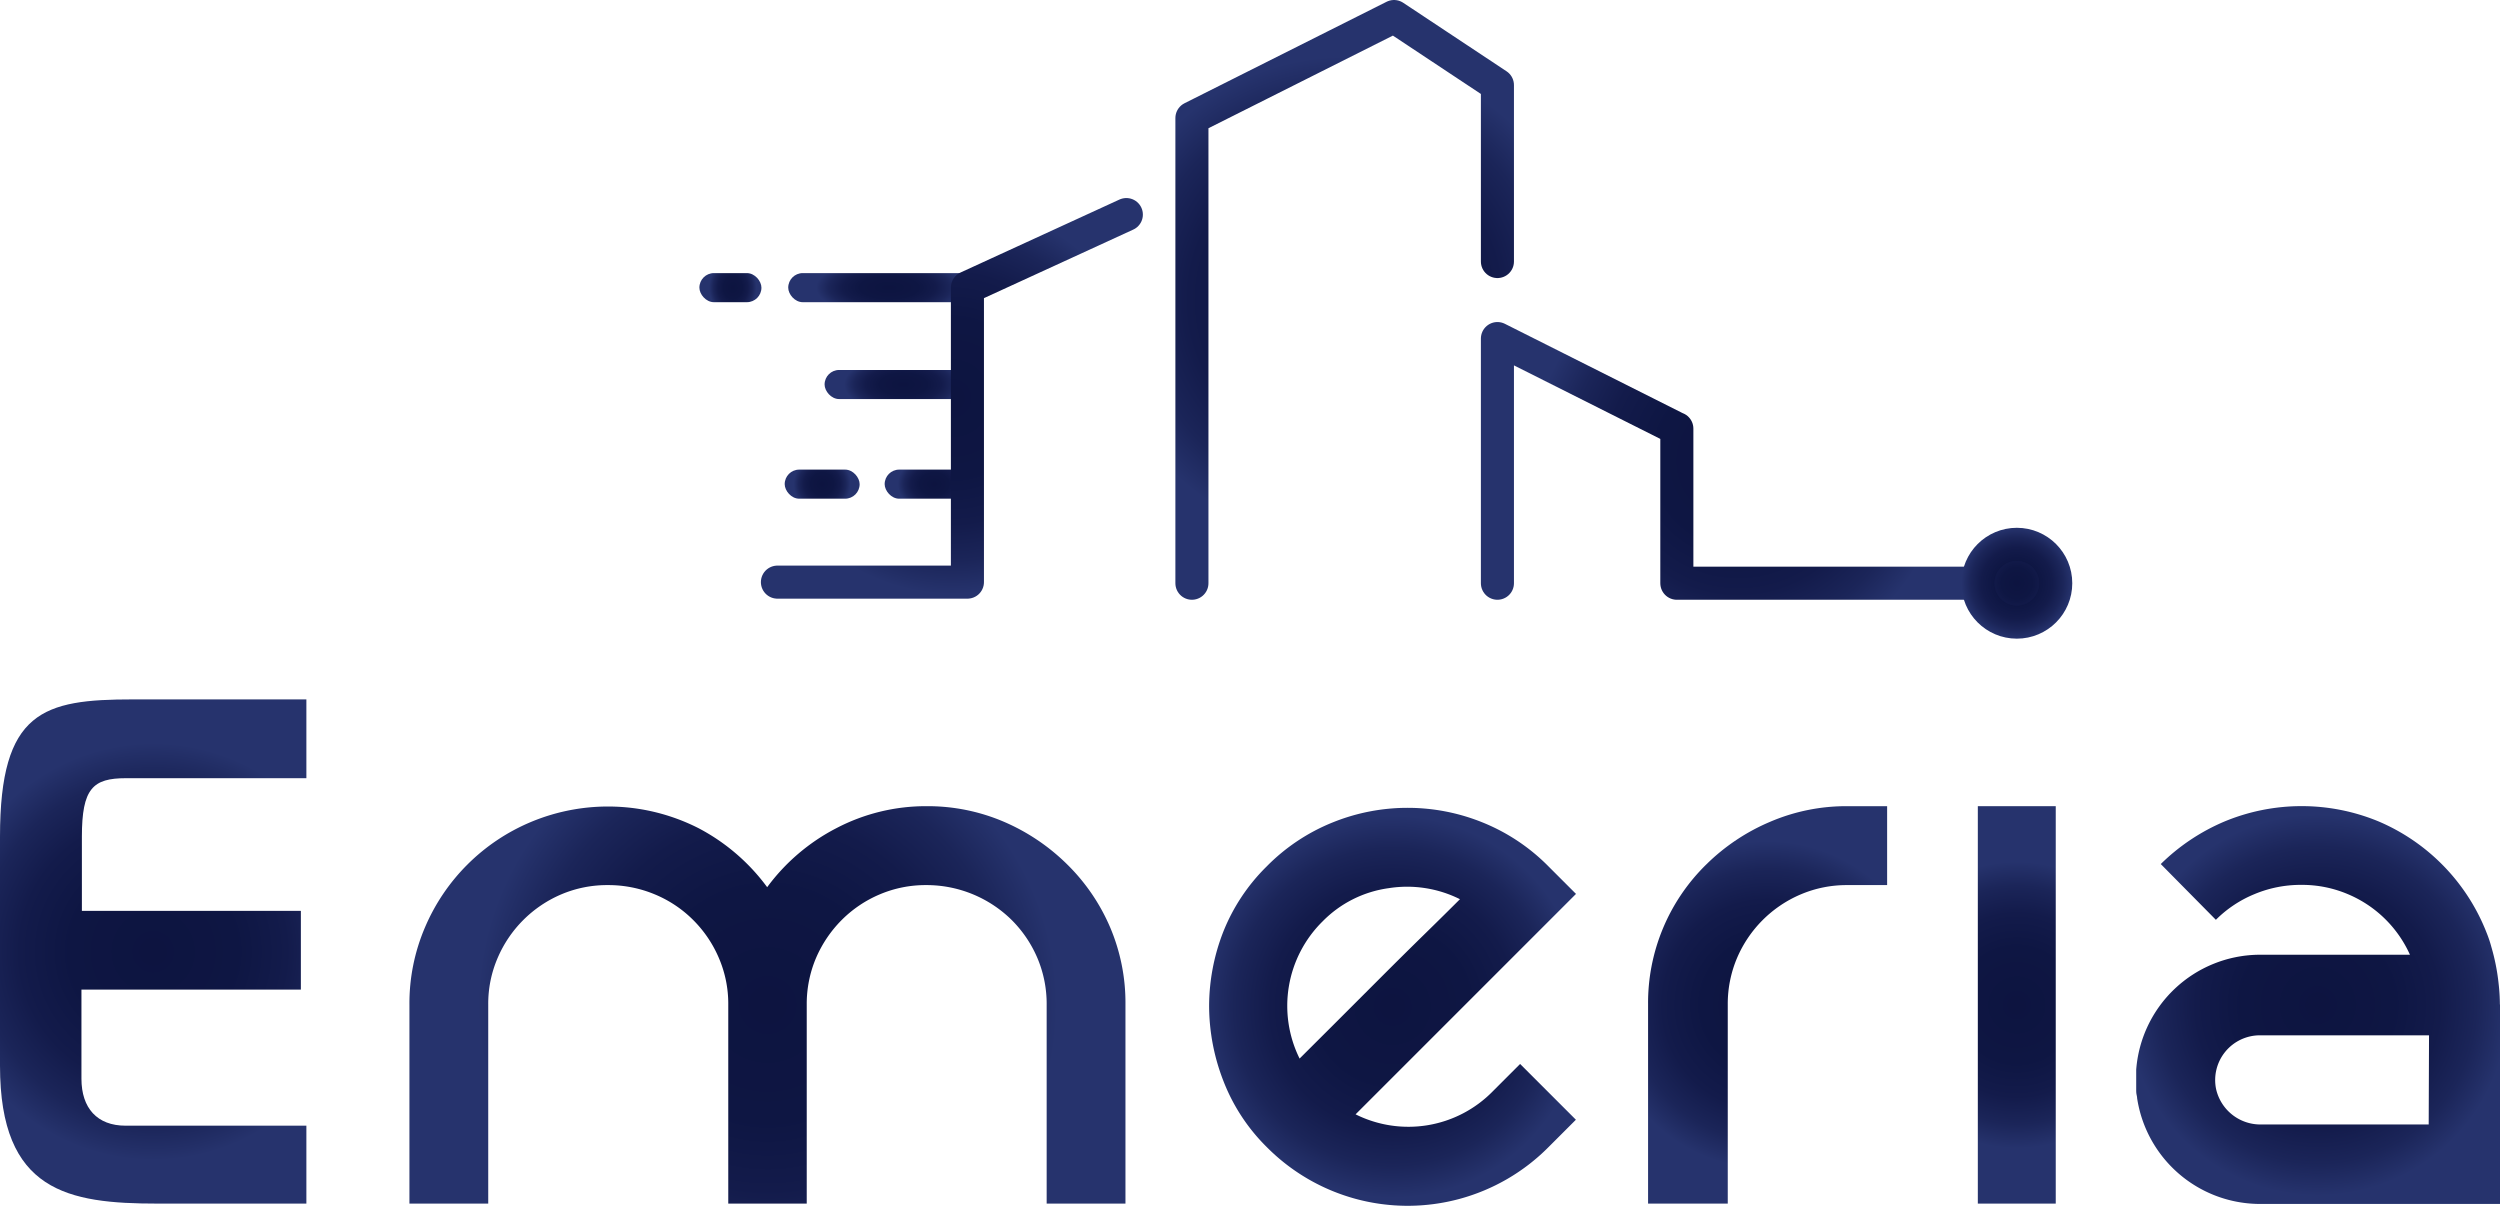 <svg xmlns="http://www.w3.org/2000/svg" xmlns:xlink="http://www.w3.org/1999/xlink" viewBox="0 0 226.84 109.4"><defs><style>.cls-1{fill:url(#THE_DEGRADÉ);}.cls-2{fill:url(#THE_DEGRADÉ-2);}.cls-3{fill:url(#THE_DEGRADÉ-3);}.cls-4{fill:url(#THE_DEGRADÉ-4);}.cls-5{fill:url(#THE_DEGRADÉ-5);}.cls-6{fill:url(#THE_DEGRADÉ-6);}.cls-7{fill:url(#THE_DEGRADÉ-7);}.cls-8{fill:url(#THE_DEGRADÉ-8);}.cls-9{fill:url(#THE_DEGRADÉ-9);}.cls-10{fill:url(#THE_DEGRADÉ-10);}.cls-11{fill:url(#THE_DEGRADÉ-11);}.cls-12,.cls-13,.cls-14{fill:none;stroke-linecap:round;stroke-linejoin:round;}.cls-12,.cls-13,.cls-14,.cls-15{stroke-width:3px;}.cls-12{stroke:url(#THE_DEGRADÉ-12);}.cls-13{stroke:url(#THE_DEGRADÉ-13);}.cls-14{stroke:url(#THE_DEGRADÉ-14);}.cls-15{stroke-miterlimit:10;fill:url(#THE_DEGRADÉ-15);stroke:url(#THE_DEGRADÉ-16);}</style><radialGradient id="THE_DEGRAD&#xC9;" cx="238.6" cy="101.98" r="17.3" gradientUnits="userSpaceOnUse"><stop offset="0" stop-color="#0d1440"></stop><stop offset="0.4" stop-color="#0e1643"></stop><stop offset="0.64" stop-color="#131b4b"></stop><stop offset="0.83" stop-color="#1b2559"></stop><stop offset="1" stop-color="#26336d"></stop></radialGradient><radialGradient id="THE_DEGRAD&#xC9;-2" cx="42.19" cy="97.14" r="18.93" href="#THE_DEGRAD&#xC9;"></radialGradient><radialGradient id="THE_DEGRAD&#xC9;-3" cx="97.94" cy="101.98" r="26.28" href="#THE_DEGRAD&#xC9;"></radialGradient><radialGradient id="THE_DEGRAD&#xC9;-4" cx="154.65" cy="102.14" r="17.35" href="#THE_DEGRAD&#xC9;"></radialGradient><radialGradient id="THE_DEGRAD&#xC9;-5" cx="188.67" cy="101.98" r="14.88" href="#THE_DEGRAD&#xC9;"></radialGradient><radialGradient id="THE_DEGRAD&#xC9;-6" cx="211.29" cy="101.98" r="13" href="#THE_DEGRAD&#xC9;"></radialGradient><radialGradient id="THE_DEGRAD&#xC9;-7" cx="74.6" cy="43.92" r="2.58" href="#THE_DEGRAD&#xC9;"></radialGradient><radialGradient id="THE_DEGRAD&#xC9;-8" cx="95.14" cy="36.88" r="2.58" gradientTransform="translate(-12.47 -10.79) scale(0.83 1)" href="#THE_DEGRAD&#xC9;"></radialGradient><radialGradient id="THE_DEGRAD&#xC9;-9" cx="111.95" cy="54.71" r="2.58" gradientTransform="translate(-58.52 -10.79) scale(1.28 1)" href="#THE_DEGRAD&#xC9;"></radialGradient><radialGradient id="THE_DEGRAD&#xC9;-10" cx="111.95" cy="45.68" r="2.58" gradientTransform="translate(-150.89 -10.79) scale(2.08 1)" href="#THE_DEGRAD&#xC9;"></radialGradient><radialGradient id="THE_DEGRAD&#xC9;-11" cx="111.96" cy="36.88" r="2.58" gradientTransform="translate(-207.05 -10.79) scale(2.57 1)" href="#THE_DEGRAD&#xC9;"></radialGradient><radialGradient id="THE_DEGRAD&#xC9;-12" cx="157.74" cy="41.82" r="18.77" href="#THE_DEGRAD&#xC9;"></radialGradient><radialGradient id="THE_DEGRAD&#xC9;-13" cx="122.01" cy="27.21" r="22.09" href="#THE_DEGRAD&#xC9;"></radialGradient><radialGradient id="THE_DEGRAD&#xC9;-14" cx="86.37" cy="36.14" r="17.76" href="#THE_DEGRAD&#xC9;"></radialGradient><radialGradient id="THE_DEGRAD&#xC9;-15" cx="183" cy="52.92" r="3.53" href="#THE_DEGRAD&#xC9;"></radialGradient><radialGradient id="THE_DEGRAD&#xC9;-16" cx="183" cy="52.92" r="5.03" href="#THE_DEGRAD&#xC9;"></radialGradient></defs><g id="Emeria"><path class="cls-1" d="M255.12,101.94A17.38,17.38,0,0,0,255,100a18.84,18.84,0,0,0-.66-3.31,10.55,10.55,0,0,0-.4-1.2,18.16,18.16,0,0,0-9.81-10.16,18.25,18.25,0,0,0-14,0,18.54,18.54,0,0,0-5.78,3.86l5,5.06a10.67,10.67,0,0,1,3.5-2.33,10.85,10.85,0,0,1,4.25-.84,10.63,10.63,0,0,1,4.22.84,10.73,10.73,0,0,1,5.64,5.5H233.19a11.29,11.29,0,0,0-11.07,10.43c0,.26,0,.51,0,.77,0,0,0,.06,0,.09h0c0,.32,0,.65,0,1s.05.43.08.65v.05a11.29,11.29,0,0,0,11,9.62h21.93V101.94Zm-6.46,10.88H233.47a4.12,4.12,0,0,1-4.1-3.21,4.06,4.06,0,0,1,4-4.88h15.32Z" transform="translate(-28.29 -10.79)"></path><path class="cls-2" d="M42.59,120c-8.13,0-14.3-1.09-14.3-12.5V86.71c0-11.42,3.92-12.46,12.06-12.46H56.09V81.4H39.72c-3,0-4,.92-4,5.31v6.73H55.59v7.14H35.68v8.09c0,2.66,1.42,4.26,4,4.26H56.09V120Z" transform="translate(-28.29 -10.79)"></path><path class="cls-3" d="M112.37,83.94a17.52,17.52,0,0,1,7,1.41,18.59,18.59,0,0,1,5.74,3.86,17.85,17.85,0,0,1,3.9,5.7,17.51,17.51,0,0,1,1.4,7V120h-7.15V101.94a10.67,10.67,0,0,0-.84-4.22,10.89,10.89,0,0,0-2.33-3.45,11,11,0,0,0-7.75-3.17,10.63,10.63,0,0,0-4.22.84,10.82,10.82,0,0,0-3.46,2.33,11.06,11.06,0,0,0-2.33,3.45,10.67,10.67,0,0,0-.84,4.22V120H94.37V101.94a10.5,10.5,0,0,0-.85-4.22,10.89,10.89,0,0,0-2.33-3.45,10.74,10.74,0,0,0-3.49-2.33,10.94,10.94,0,0,0-4.26-.84,10.63,10.63,0,0,0-4.22.84,10.94,10.94,0,0,0-5.78,5.78,10.5,10.5,0,0,0-.85,4.22V120H65.44V101.94a17.52,17.52,0,0,1,1.41-7,18,18,0,0,1,9.6-9.56,18.13,18.13,0,0,1,15.23.56,18.24,18.24,0,0,1,6.22,5.35,18.13,18.13,0,0,1,6.27-5.35A17.51,17.51,0,0,1,112.37,83.94Z" transform="translate(-28.29 -10.79)"></path><path class="cls-4" d="M166.22,107.33l5.06,5.06-2.49,2.49a18,18,0,0,1-25.55,0,17.1,17.1,0,0,1-3.94-6A18.84,18.84,0,0,1,138,102.1a18.59,18.59,0,0,1,1.28-6.75,17.28,17.28,0,0,1,3.94-5.94,17.64,17.64,0,0,1,6-4,18.12,18.12,0,0,1,13.58,0,17.7,17.7,0,0,1,6,4l2.49,2.49-20,20a10.72,10.72,0,0,0,12.45-2.09ZM148.3,94.39a10.77,10.77,0,0,0-2.09,12.45l2.94-2.93,4.18-4.18c1.47-1.47,2.89-2.88,4.25-4.21s2.43-2.39,3.18-3.14a10.7,10.7,0,0,0-6.47-1A10.37,10.37,0,0,0,148.3,94.39Z" transform="translate(-28.29 -10.79)"></path><path class="cls-5" d="M199.52,83.94V91.1h-3.61a10.63,10.63,0,0,0-4.22.84,10.92,10.92,0,0,0-5.79,5.78,10.67,10.67,0,0,0-.84,4.22V120h-7.23V101.94a17.56,17.56,0,0,1,5.3-12.73,18.47,18.47,0,0,1,5.79-3.86,17.53,17.53,0,0,1,7-1.41Z" transform="translate(-28.29 -10.79)"></path><path class="cls-6" d="M214.82,83.94V120h-7.07V83.94Z" transform="translate(-28.29 -10.79)"></path></g><g id="Calque_3" data-name="Calque 3"><rect class="cls-7" x="71.2" y="42.61" width="6.8" height="2.64" rx="1.32"></rect><rect class="cls-8" x="63.46" y="24.78" width="5.63" height="2.64" rx="1.32"></rect><rect class="cls-9" x="80.27" y="42.61" width="8.7" height="2.64" rx="1.32"></rect><rect class="cls-10" x="74.82" y="33.57" width="14.15" height="2.64" rx="1.32"></rect><rect class="cls-11" x="71.52" y="24.78" width="17.46" height="2.64" rx="1.32"></rect></g><g id="graphisme"><polyline class="cls-12" points="135.87 52.92 135.87 30.72 152.13 38.89 152.15 38.89 152.15 52.92 179.6 52.92"></polyline><polyline class="cls-13" points="108.15 52.92 108.15 10.71 126.49 1.5 135.87 7.72 135.87 23.73"></polyline><polyline class="cls-14" points="70.54 52.82 87.78 52.82 87.78 26.09 102.2 19.47"></polyline><circle class="cls-15" cx="183" cy="52.92" r="3.53"></circle></g></svg>